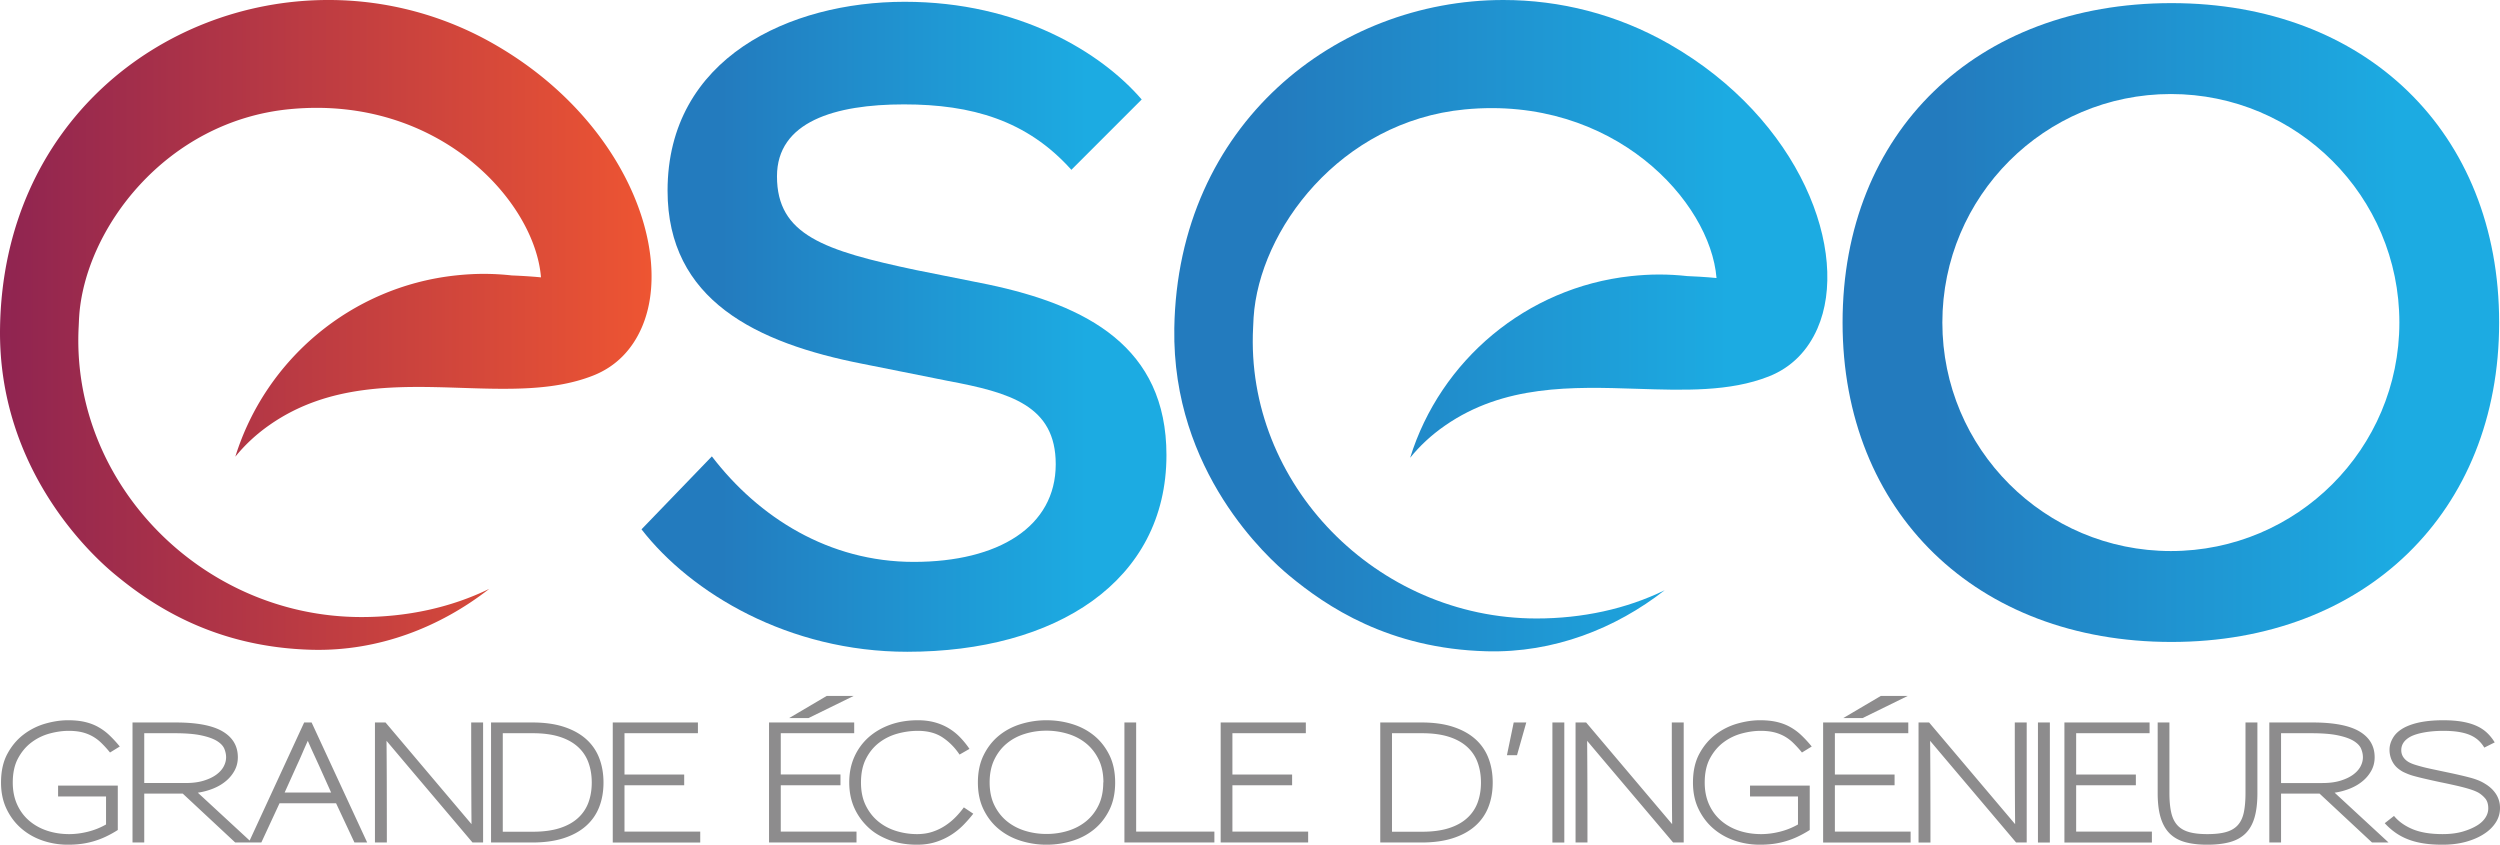 <svg xmlns="http://www.w3.org/2000/svg" viewBox="0 0 710.313 240"><path d="M31.257 213.808a30.055 30.055 0 0 0-2.536-2.785 11.83 11.83 0 0 0-2.61-1.91 11.79 11.79 0 0 0-2.982-1.104c-1.064-.236-2.271-.357-3.618-.357-1.692 0-3.47.246-5.335.742a15.095 15.095 0 0 0-5.142 2.472c-1.568 1.153-2.86 2.664-3.878 4.538-1.018 1.868-1.529 4.186-1.529 6.939 0 2.339.418 4.42 1.247 6.246.828 1.828 1.974 3.364 3.431 4.606 1.457 1.243 3.154 2.19 5.096 2.832 1.943.643 4.025.964 6.25.964 1.753 0 3.55-.232 5.381-.696a20.15 20.15 0 0 0 5.096-2.043v-7.956H16.504V223.2h16.963v12.624a29.68 29.68 0 0 1-3.55 1.953 23.31 23.31 0 0 1-6.906 2c-1.175.15-2.403.225-3.689.225-2.507 0-4.903-.39-7.189-1.168-2.285-.778-4.306-1.925-6.06-3.435-1.757-1.514-3.156-3.364-4.206-5.55-1.05-2.189-1.575-4.688-1.575-7.506 0-3.235.61-5.974 1.835-8.22 1.222-2.247 2.772-4.072 4.65-5.482a18.658 18.658 0 0 1 6.156-3.057c2.222-.628 4.353-.943 6.389-.943 1.786 0 3.367.157 4.746.472 1.378.317 2.639.785 3.782 1.417a15.53 15.53 0 0 1 3.196 2.336 33.87 33.87 0 0 1 2.985 3.235l-2.774 1.707zm35.57 25.565L51.934 225.49H40.984v13.884H37.65v-34.1h12.31c6.013 0 10.455.85 13.32 2.557 2.867 1.71 4.299 4.15 4.299 7.324 0 1.35-.297 2.586-.893 3.71a10.134 10.134 0 0 1-2.418 2.986c-1.017.868-2.217 1.59-3.596 2.157a19.072 19.072 0 0 1-4.464 1.214l15.32 14.152h-4.7zm-3.077-26.597c-.329-.81-1.011-1.543-2.043-2.203-1.036-.657-2.514-1.196-4.443-1.614-1.924-.422-4.485-.632-7.68-.632h-8.6v14.152h11.749c1.939 0 3.632-.218 5.074-.65 1.44-.436 2.64-.997 3.593-1.686.957-.689 1.667-1.468 2.139-2.335.468-.872.703-1.754.703-2.654 0-.774-.164-1.57-.492-2.378m36.956 26.597l-5.217-11.145H79.42l-5.167 11.145H70.68l15.741-34.1h2.114l15.788 34.1h-3.618zM90.65 217.54c-.532-1.171-1.068-2.332-1.6-3.485a166.128 166.128 0 0 1-1.596-3.571 153.29 153.29 0 0 0-1.528 3.46 110.195 110.195 0 0 1-1.525 3.414l-3.525 7.817h13.202l-3.428-7.635zm43.603 21.833a47681.202 47681.202 0 0 0-14.756-17.434 4896.854 4896.854 0 0 1-9.677-11.455c.032 2.903.053 6.73.071 11.48.014 4.746.022 10.55.022 17.41h-3.382v-34.1h3.007c5.827 6.888 10.752 12.712 14.777 17.476 4.024 4.76 7.245 8.563 9.656 11.41-.032-2.904-.054-6.725-.068-11.456-.018-4.736-.025-10.542-.025-17.43h3.382v34.1h-3.007zm35.971-10.02a13.813 13.813 0 0 1-3.782 5.37c-1.692 1.486-3.803 2.63-6.32 3.436-2.525.81-5.475 1.214-8.86 1.214h-11.745v-34.1h11.745c3.385 0 6.335.4 8.86 1.21 2.517.812 4.628 1.954 6.32 3.436a13.807 13.807 0 0 1 3.782 5.393c.828 2.11 1.243 4.456 1.243 7.031 0 2.578-.415 4.914-1.243 7.01m-3.032-12.692a11.046 11.046 0 0 0-2.985-4.45c-1.36-1.242-3.1-2.202-5.214-2.874-2.117-.671-4.66-1.01-7.635-1.01h-8.506v27.99h8.506c2.975 0 5.518-.336 7.635-1.011 2.114-.671 3.853-1.632 5.214-2.875a11.086 11.086 0 0 0 2.985-4.424c.625-1.71.94-3.596.94-5.664 0-2.064-.315-3.96-.94-5.682m6.907 22.712v-34.1h24.197v3.054h-20.862v11.727h16.963v3.053h-16.963v13.167h21.52v3.1h-24.855zm55.633-35.36h-5.5l10.667-6.289h7.66l-12.827 6.289zm-11.23 35.36v-34.1h24.197v3.054h-20.863v11.727H238.8v3.053h-16.963v13.167h21.52v3.1H218.5zm55.279-5.031a19.699 19.699 0 0 1-3.478 2.832 18.648 18.648 0 0 1-4.371 2.042c-1.61.525-3.403.786-5.378.786-2.914 0-5.521-.432-7.824-1.3-2.3-.871-4.19-1.964-5.66-3.282-1.85-1.646-3.275-3.564-4.279-5.75-1-2.188-1.5-4.645-1.5-7.37 0-2.668.483-5.085 1.454-7.256a16.33 16.33 0 0 1 4.089-5.596c1.785-1.557 3.853-2.746 6.203-3.571 2.35-.821 4.931-1.236 7.752-1.236 1.722 0 3.304.197 4.746.582 1.44.39 2.765.947 3.971 1.664a15.769 15.769 0 0 1 3.264 2.586 24.572 24.572 0 0 1 2.679 3.303l-2.818 1.618c-1.318-1.979-2.914-3.596-4.792-4.853-1.882-1.26-4.232-1.89-7.05-1.89-1.974 0-3.924.272-5.849.808-1.928.539-3.657 1.403-5.192 2.585s-2.775 2.704-3.714 4.56c-.94 1.86-1.407 4.103-1.407 6.739 0 2.489.446 4.642 1.336 6.47.896 1.83 2.078 3.35 3.55 4.561 1.47 1.214 3.17 2.121 5.099 2.721 1.924.597 3.906.896 5.942.896 1.628 0 3.125-.232 4.489-.696a15.156 15.156 0 0 0 3.685-1.821 17.958 17.958 0 0 0 2.914-2.446 24.966 24.966 0 0 0 2.21-2.629l2.679 1.797a37.97 37.97 0 0 1-2.75 3.146m41.42-4.225c-1.1 2.218-2.545 4.06-4.345 5.528-1.804 1.468-3.878 2.56-6.228 3.278a24.792 24.792 0 0 1-7.282 1.079c-2.506 0-4.935-.368-7.285-1.1-2.35-.732-4.424-1.836-6.224-3.303-1.803-1.468-3.25-3.307-4.346-5.528-1.096-2.214-1.646-4.803-1.646-7.77 0-2.968.55-5.557 1.646-7.771 1.096-2.218 2.543-4.06 4.346-5.532 1.8-1.464 3.875-2.56 6.224-3.275a24.68 24.68 0 0 1 7.285-1.082c2.504 0 4.932.36 7.282 1.082 2.35.715 4.424 1.81 6.228 3.275 1.8 1.471 3.246 3.314 4.346 5.532 1.096 2.214 1.642 4.82 1.642 7.813 0 2.968-.546 5.56-1.642 7.774m-1.693-7.817c0-2.485-.446-4.65-1.34-6.492s-2.085-3.371-3.57-4.582c-1.49-1.217-3.21-2.121-5.171-2.717a20.68 20.68 0 0 0-6.132-.904c-2.128 0-4.163.3-6.106.904-1.943.596-3.65 1.5-5.121 2.717-1.475 1.211-2.657 2.74-3.55 4.582-.889 1.843-1.339 4.007-1.339 6.492s.45 4.646 1.34 6.47c.892 1.826 2.081 3.347 3.57 4.561 1.49 1.214 3.204 2.118 5.146 2.718 1.943.6 3.979.9 6.11.9 2.129 0 4.164-.3 6.107-.9 1.943-.6 3.657-1.504 5.146-2.718 1.485-1.214 2.671-2.735 3.546-4.56.878-1.825 1.318-3.986 1.318-6.47h.046zm5.967 17.073v-34.1h3.336v31h22.226v3.1h-25.562zm27.347 0v-34.1h24.198v3.054h-20.862v11.727h16.962v3.053H350.16v13.167h21.519v3.1h-24.855zm76.046-10.02a13.74 13.74 0 0 1-3.782 5.37c-1.692 1.486-3.8 2.63-6.32 3.436-2.522.81-5.471 1.214-8.857 1.214h-11.745v-34.1h11.745c3.386 0 6.335.4 8.856 1.21 2.522.812 4.629 1.954 6.321 3.436a13.734 13.734 0 0 1 3.782 5.393c.832 2.11 1.246 4.456 1.246 7.031 0 2.578-.414 4.914-1.246 7.01m-3.028-12.692a11.046 11.046 0 0 0-2.986-4.45c-1.36-1.242-3.1-2.202-5.213-2.874-2.115-.671-4.66-1.01-7.635-1.01H395.5v27.99h8.507c2.974 0 5.52-.336 7.635-1.011 2.114-.671 3.853-1.632 5.213-2.875a11.086 11.086 0 0 0 2.986-4.424c.625-1.71.939-3.596.939-5.664 0-2.064-.314-3.96-.94-5.682m11.182-2.089h-2.864l1.925-9.299h3.57l-2.631 9.3zm10.056-9.299h3.382v34.104h-3.382v-34.104zm34.3 34.1c-5.825-6.888-10.746-12.698-14.752-17.434-4.01-4.731-7.239-8.552-9.681-11.455.032 2.903.053 6.73.071 11.48.014 4.746.022 10.55.022 17.41h-3.382v-34.1h3.007c5.827 6.888 10.752 12.712 14.78 17.476 4.021 4.76 7.242 8.563 9.653 11.41-.032-2.904-.054-6.725-.072-11.456-.014-4.736-.021-10.542-.021-17.43h3.382v34.1h-3.007zm36.603-25.565a30.561 30.561 0 0 0-2.539-2.785 11.813 11.813 0 0 0-2.607-1.91 11.84 11.84 0 0 0-2.982-1.104c-1.064-.236-2.27-.357-3.617-.357-1.693 0-3.471.246-5.335.742a15.142 15.142 0 0 0-5.146 2.472c-1.564 1.153-2.857 2.664-3.875 4.538-1.018 1.868-1.528 4.186-1.528 6.939 0 2.339.418 4.42 1.246 6.246.829 1.828 1.975 3.364 3.432 4.606 1.453 1.243 3.153 2.19 5.096 2.832s4.024.964 6.25.964c1.752 0 3.549-.232 5.38-.696a20.206 20.206 0 0 0 5.097-2.043v-7.956h-13.628V223.2h16.967v12.624a29.951 29.951 0 0 1-3.55 1.953 23.312 23.312 0 0 1-6.906 2c-1.175.15-2.404.225-3.69.225-2.506 0-4.902-.39-7.188-1.168-2.285-.778-4.307-1.925-6.064-3.435-1.753-1.514-3.153-3.364-4.203-5.55-1.053-2.189-1.575-4.688-1.575-7.506 0-3.235.611-5.974 1.836-8.22 1.218-2.247 2.771-4.072 4.65-5.482a18.622 18.622 0 0 1 6.156-3.057c2.221-.628 4.353-.943 6.389-.943 1.785 0 3.367.157 4.746.472 1.378.317 2.639.785 3.781 1.417a15.533 15.533 0 0 1 3.196 2.336 33.893 33.893 0 0 1 2.986 3.235l-2.775 1.707zm17.245-9.795h-5.496l10.667-6.289h7.656l-12.827 6.289zm-11.231 35.36v-34.1h24.197v3.054h-20.858v11.727h16.962v3.053h-16.962v13.167h21.519v3.1h-24.858zm54.833 0a28606.122 28606.122 0 0 0-14.752-17.434c-4.01-4.731-7.235-8.552-9.68-11.455.031 2.903.056 6.73.07 11.48.015 4.746.026 10.55.026 17.41h-3.386v-34.1h3.007c5.828 6.888 10.756 12.712 14.78 17.476 4.025 4.76 7.243 8.563 9.653 11.41a1703.26 1703.26 0 0 1-.068-11.456c-.018-4.736-.025-10.542-.025-17.43h3.386v34.1h-3.01zm6.203-34.1h3.386v34.104h-3.386v-34.104zm7.52 34.1v-34.1h24.198v3.054h-20.862v11.727h16.963v3.053h-16.963v13.167h21.52v3.1h-24.855zm54.01-7.074c-.547 1.868-1.4 3.375-2.561 4.514-1.157 1.139-2.64 1.953-4.439 2.45-1.803.492-3.939.739-6.413.739-2.447 0-4.554-.247-6.321-.74-1.771-.496-3.225-1.31-4.371-2.45-1.143-1.138-1.996-2.645-2.56-4.513-.565-1.875-.847-4.185-.847-6.946v-20.08h3.335v19.995c0 2.185.168 4.028.497 5.524.328 1.5.9 2.703 1.714 3.618.814.914 1.91 1.57 3.289 1.974 1.378.408 3.132.607 5.264.607 2.192 0 3.985-.2 5.377-.607 1.397-.403 2.5-1.06 3.315-1.974.814-.915 1.378-2.118 1.692-3.618.31-1.496.468-3.339.468-5.524v-19.995h3.382v20.08c0 2.76-.275 5.071-.822 6.946m33.386 7.074l-14.895-13.884h-10.949v13.884h-3.335v-34.1h12.31c6.013 0 10.456.85 13.323 2.557 2.864 1.71 4.296 4.15 4.296 7.324 0 1.35-.296 2.586-.89 3.71a10.205 10.205 0 0 1-2.42 2.986c-1.018.868-2.218 1.59-3.596 2.157a19.07 19.07 0 0 1-4.464 1.214l15.32 14.152h-4.7zm-3.078-26.597c-.329-.81-1.01-1.543-2.043-2.203-1.035-.657-2.514-1.196-4.442-1.614-1.925-.422-4.485-.632-7.681-.632h-8.6v14.152h11.75c1.938 0 3.631-.218 5.074-.65 1.439-.436 2.635-.997 3.592-1.686.954-.689 1.668-1.468 2.14-2.335.47-.872.703-1.754.703-2.654 0-.774-.165-1.57-.493-2.378m38.225 20.937c-.818 1.257-1.929 2.336-3.34 3.236-1.47.957-3.2 1.703-5.188 2.242-1.993.543-4.193.81-6.603.81-2.007 0-3.814-.124-5.428-.381-1.614-.254-3.085-.643-4.417-1.168a16.56 16.56 0 0 1-3.593-1.932 18.867 18.867 0 0 1-2.96-2.628l2.631-2.068c1.315 1.593 3.086 2.85 5.307 3.775 2.228.928 5.06 1.392 8.506 1.392 2.16 0 4.064-.239 5.71-.717 1.647-.479 3.06-1.093 4.254-1.843.939-.6 1.674-1.307 2.206-2.132.533-.828.8-1.703.8-2.628 0-1.232-.314-2.196-.942-2.9-.625-.703-1.297-1.25-2.018-1.643a12.366 12.366 0 0 0-1.34-.582 28.79 28.79 0 0 0-1.903-.607 61.897 61.897 0 0 0-2.935-.739 178.07 178.07 0 0 0-4.396-.943 287.377 287.377 0 0 1-4.464-.992 76.506 76.506 0 0 1-2.889-.718 16.795 16.795 0 0 1-1.878-.607c-.486-.193-.95-.397-1.39-.607a9.48 9.48 0 0 1-1.453-.965 6.16 6.16 0 0 1-1.246-1.346 6.909 6.909 0 0 1-.868-1.8 7.085 7.085 0 0 1-.332-2.22c0-1.172.354-2.333 1.06-3.486.704-1.15 1.826-2.118 3.357-2.9 1.411-.686 3.015-1.186 4.818-1.503 1.8-.315 3.814-.472 6.039-.472 1.97 0 3.717.129 5.238.382 1.518.257 2.868.636 4.04 1.147 1.174.51 2.192 1.16 3.056 1.953.86.793 1.621 1.729 2.278 2.81l-2.96 1.482a8.917 8.917 0 0 0-1.621-2.024c-.643-.597-1.418-1.1-2.325-1.504-.91-.403-2-.71-3.268-.921s-2.75-.314-4.438-.314c-1.911 0-3.682.142-5.31.428-1.629.286-2.947.679-3.95 1.19-1.782.96-2.675 2.246-2.675 3.867 0 .807.225 1.517.682 2.132.45.61 1.054 1.1 1.807 1.46.44.207.918.397 1.436.56a40.24 40.24 0 0 0 1.95.562c.782.21 1.735.435 2.863.674 1.13.24 2.536.54 4.229.897 1.442.3 2.71.578 3.806.836 1.097.25 2.082.5 2.96.739.88.239 1.65.5 2.325.785.675.286 1.308.622 1.904 1.01.5.3.996.669 1.478 1.1.49.436.925.933 1.318 1.486a7.168 7.168 0 0 1 1.293 4.2 7.462 7.462 0 0 1-1.221 4.135" fill="#8d8c8d"/><linearGradient id="a" gradientUnits="userSpaceOnUse" x1="681.72" y1="91.641" x2="551.869" y2="91.641"><stop offset="0" stop-color="#1cabe2"/><stop offset="1" stop-color="#237bbe"/></linearGradient><path d="M551.872 91.64c0-35.856 29.069-64.925 64.926-64.925s64.925 29.069 64.925 64.926-29.068 64.925-64.925 64.925-64.926-29.068-64.926-64.925m-28.35 0c0 53.78 37.982 90.754 93.444 90.754 55.126 0 93.104-36.974 93.104-90.754 0-54.12-37.978-90.755-93.104-90.755-55.462 0-93.444 36.635-93.444 90.755" fill="url(#a)"/><linearGradient id="b" gradientUnits="userSpaceOnUse" x1="308.75" y1="92.846" x2="204.933" y2="92.846"><stop offset="0" stop-color="#1cabe2"/><stop offset="1" stop-color="#237bbe"/></linearGradient><path d="M189.671 54.17c0 31.09 25.165 43.302 55.516 49.226l24.055 4.81c17.765 3.329 30.718 7.029 30.718 23.684 0 17.766-16.284 27.758-40.339 27.758-24.058 0-44.042-12.585-57.362-29.98l-19.99 20.727c14.066 18.134 41.82 34.79 75.499 34.79 42.192 0 73.65-19.984 73.65-55.884 0-30.718-22.577-42.56-50.703-48.484l-20.355-4.068c-26.275-5.553-39.6-9.995-39.6-26.647 0-15.545 16.47-20.444 36.083-20.444 19.244 0 34.975 4.528 47.56 18.59l19.983-19.983C312.916 14.941 289.596.507 257.028.507c-32.568 0-67.357 15.916-67.357 53.663" fill="url(#b)"/><linearGradient id="c" gradientUnits="userSpaceOnUse" y1="92.321" x2="185.128" y2="92.321"><stop offset="0" stop-color="#8f2451"/><stop offset="1" stop-color="#ee5532"/></linearGradient><path d="M92.946 0C45.833.172.973 35.236.013 93.023c-.686 40.788 26.768 65.303 32.453 70.031 10.646 8.86 28.347 20.834 56.116 21.563 19.023.492 36.528-6.46 50.434-17.313-10.888 5.328-23.398 8.014-36.318 8.014-45.384 0-82.648-38.182-80.349-82.463.065-1.243.068-1.779.136-2.821C24.06 65.204 47.001 34.4 82.375 31.01c42.12-4.039 69.61 26.09 71.332 47.799 0 0-3.128-.343-8.267-.547a72.74 72.74 0 0 0-7.978-.45c-2.735 0-5.428.172-8.074.457-29.59 3.218-53.94 23.877-62.529 51.492 2.664-3.293 5.92-6.378 9.896-9.132 16.734-11.613 36-11.02 54.333-10.424 13.434.436 26.369.872 37.443-3.5 6.581-2.595 11.11-7.456 13.795-13.623 9.327-21.347-4.618-59.211-42.032-80.598A94.444 94.444 0 0 0 93.664 0h-.718z" fill="url(#c)"/><linearGradient id="d" gradientUnits="userSpaceOnUse" x1="490.997" y1="92.535" x2="361.834" y2="92.535"><stop offset="0" stop-color="#1cabe2"/><stop offset="1" stop-color="#237bbe"/></linearGradient><path d="M427.143 0c-47.345.007-92.53 35.182-93.494 93.244-.69 40.881 26.833 65.45 32.529 70.193 10.674 8.877 28.411 20.887 56.247 21.608 19.066.5 36.614-6.47 50.552-17.345-10.91 5.34-23.45 8.025-36.4 8.025-45.488 0-82.84-38.271-80.537-82.656.064-1.24.071-1.778.135-2.821 1.579-24.894 24.573-55.766 60.03-59.162 42.22-4.05 69.77 26.151 71.5 47.91 0 0-3.14-.343-8.286-.55-2.639-.29-5.288-.45-7.999-.45-2.739 0-5.442.175-8.092.46-29.657 3.225-54.07 23.93-62.672 51.613 2.664-3.304 5.932-6.396 9.914-9.153 16.773-11.642 36.081-11.049 54.462-10.449 13.466.432 26.43.871 37.531-3.51 6.596-2.603 11.135-7.478 13.828-13.652 9.345-21.402-4.628-59.355-42.132-80.792C459.393 4.013 443.15.003 427.157 0h-.014z" fill="url(#d)"/></svg>
